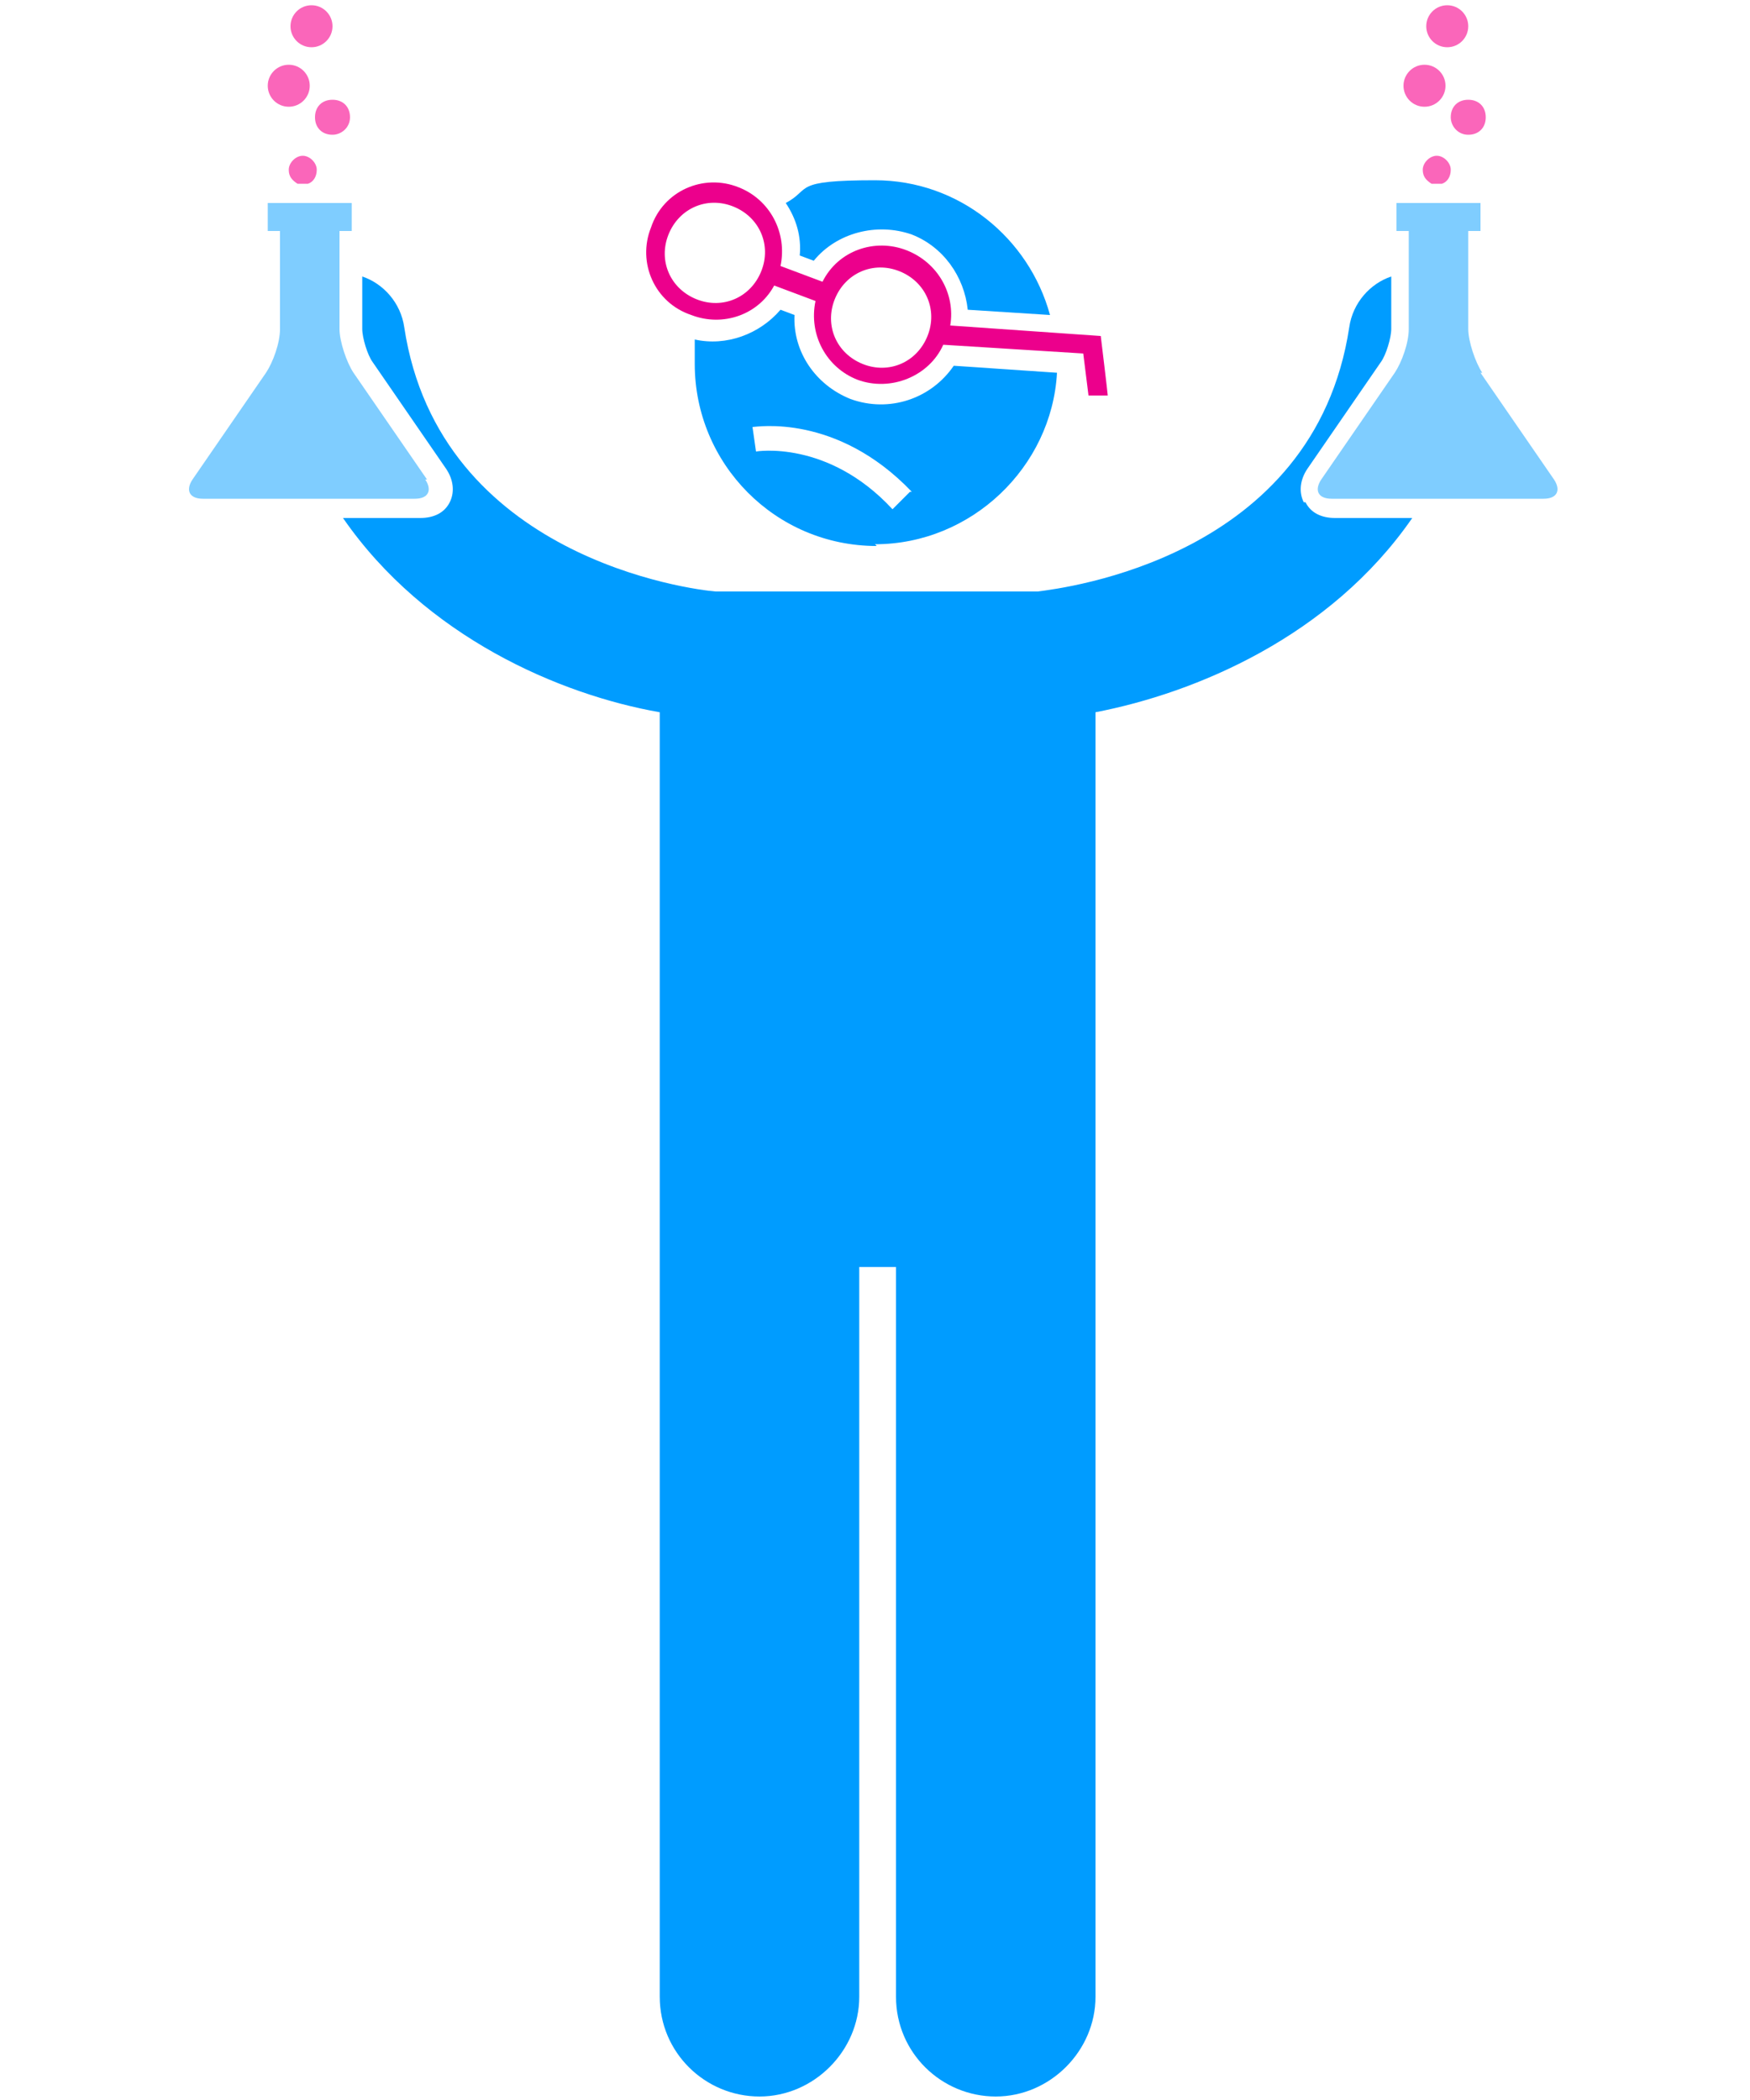 <?xml version="1.0" encoding="UTF-8"?>
<svg id="Layer_1" xmlns="http://www.w3.org/2000/svg" width="100" height="120" version="1.1" viewBox="0 0 100 120">
  <!-- Generator: Adobe Illustrator 29.5.0, SVG Export Plug-In . SVG Version: 2.1.0 Build 137)  -->
  <defs>
    <style>
      .st0 {
        fill: #ec008c;
      }

      .st1 {
        fill: #009cff;
      }

      .st2 {
        fill: #fa66ba;
      }

      .st3 {
        fill: #7fcdff;
      }
    </style>
  </defs>
  <path class="st1" d="M50,31.1c5.5,0,10.1-4.4,10.4-9.8l-5.9-.4c-1.3,1.9-3.7,2.7-5.9,1.9-2-.8-3.3-2.7-3.2-4.8l-.8-.3c-1.2,1.4-3.1,2.1-4.9,1.7,0,.5,0,.9,0,1.4,0,5.7,4.6,10.4,10.4,10.4ZM52,28.1l-1,1c-3.7-4-7.8-3.3-7.8-3.3l-.2-1.4c.2,0,4.8-.8,9.1,3.7Z"/>
  <path class="st3" d="M24.4,27.4l-4.2-6.1c-.4-.6-.8-1.8-.8-2.5v-5.4c0,0,0-.1,0-.2h.7v-1.6h-4.8v1.6h.7c0,0,0,.1,0,.2v5.4c0,.8-.4,1.9-.8,2.5l-4.2,6.1c-.4.6-.2,1.1.6,1.1h12.1c.8,0,1-.5.6-1.1Z"/>
  <path class="st1" d="M74.5,28.7c-.3-.6-.2-1.3.2-1.9l4.2-6.1c.3-.4.6-1.4.6-1.9v-3c-1.2.4-2.2,1.5-2.4,2.9-2,13.2-16.3,14.9-17.8,15.1,0,0-.2,0-.3,0h-17.8c0,0-.2,0-.3,0-1.3-.1-15.8-1.9-17.8-15.1-.2-1.4-1.2-2.5-2.4-2.9v3c0,.5.3,1.5.6,1.9l4.2,6.1c.4.6.5,1.3.2,1.9-.3.6-.9.9-1.7.9h-4.4c4.7,6.8,12.4,10.1,18.1,11.1v73.4c0,3.2,2.6,5.7,5.7,5.7s5.7-2.6,5.7-5.7v-41.7h2.1v41.7c0,3.2,2.6,5.7,5.7,5.7s5.7-2.6,5.7-5.7V40.7c5.7-1.1,13.4-4.3,18.1-11.1h-4.4c-.8,0-1.4-.3-1.7-.9Z"/>
  <path class="st3" d="M84.7,21.3c-.4-.6-.8-1.8-.8-2.5v-5.4c0,0,0-.1,0-.2h.7v-1.6h-4.8v1.6h.7c0,0,0,.1,0,.2v5.4c0,.8-.4,1.9-.8,2.5l-4.2,6.1c-.4.6-.2,1.1.6,1.1h12.1c.8,0,1-.5.6-1.1l-4.2-6.1Z"/>
  <path class="st1" d="M45.7,14.6l.8.3c1.3-1.6,3.6-2.2,5.6-1.5,1.8.7,3,2.4,3.2,4.3l4.7.3c-1.2-4.4-5.2-7.7-10-7.7s-3.6.5-5.1,1.3c.6.9.9,1.9.8,3Z"/>
  <path class="st0" d="M44.2,16.3l2.4.9c-.4,1.9.6,3.8,2.4,4.5,1.9.7,4.1-.2,4.9-2l8,.5.3,2.4h1.1c0-.1-.4-3.4-.4-3.4l-8.6-.6c.3-1.8-.7-3.6-2.5-4.3-1.8-.7-3.9,0-4.8,1.8l-2.4-.9c.4-1.9-.6-3.8-2.4-4.5-2-.8-4.3.2-5,2.3-.8,2,.2,4.3,2.3,5,1.8.7,3.9,0,4.8-1.8ZM47.7,17.1c.6-1.5,2.2-2.2,3.7-1.6,1.5.6,2.2,2.2,1.6,3.7s-2.2,2.2-3.7,1.6c-1.5-.6-2.2-2.2-1.6-3.7ZM39.8,17.1c-1.5-.6-2.2-2.2-1.6-3.7.6-1.5,2.2-2.2,3.7-1.6,1.5.6,2.2,2.2,1.6,3.7s-2.2,2.2-3.7,1.6Z"/>
  <path class="st2" d="M17.6,10.5c.3-.1.5-.4.5-.8s-.4-.8-.8-.8-.8.4-.8.8.2.6.5.8c0,0,.2,0,.3,0s.2,0,.3,0Z"/>
  <circle class="st2" cx="16.5" cy="4.9" r="1.2"/>
  <circle class="st2" cx="17.8" cy="1.5" r="1.2"/>
  <path class="st2" d="M19,7.7c.5,0,1-.4,1-1s-.4-1-1-1-1,.4-1,1,.4,1,1,1Z"/>
  <path class="st2" d="M82.4,10.5c.3-.1.5-.4.5-.8s-.4-.8-.8-.8-.8.4-.8.8.2.6.5.8c0,0,.2,0,.3,0s.2,0,.3,0Z"/>
  <circle class="st2" cx="81.4" cy="4.9" r="1.2"/>
  <circle class="st2" cx="82.7" cy="1.5" r="1.2"/>
  <path class="st2" d="M82.9,6.7c0,.5.4,1,1,1s1-.4,1-1-.4-1-1-1-1,.4-1,1Z"/>
</svg>